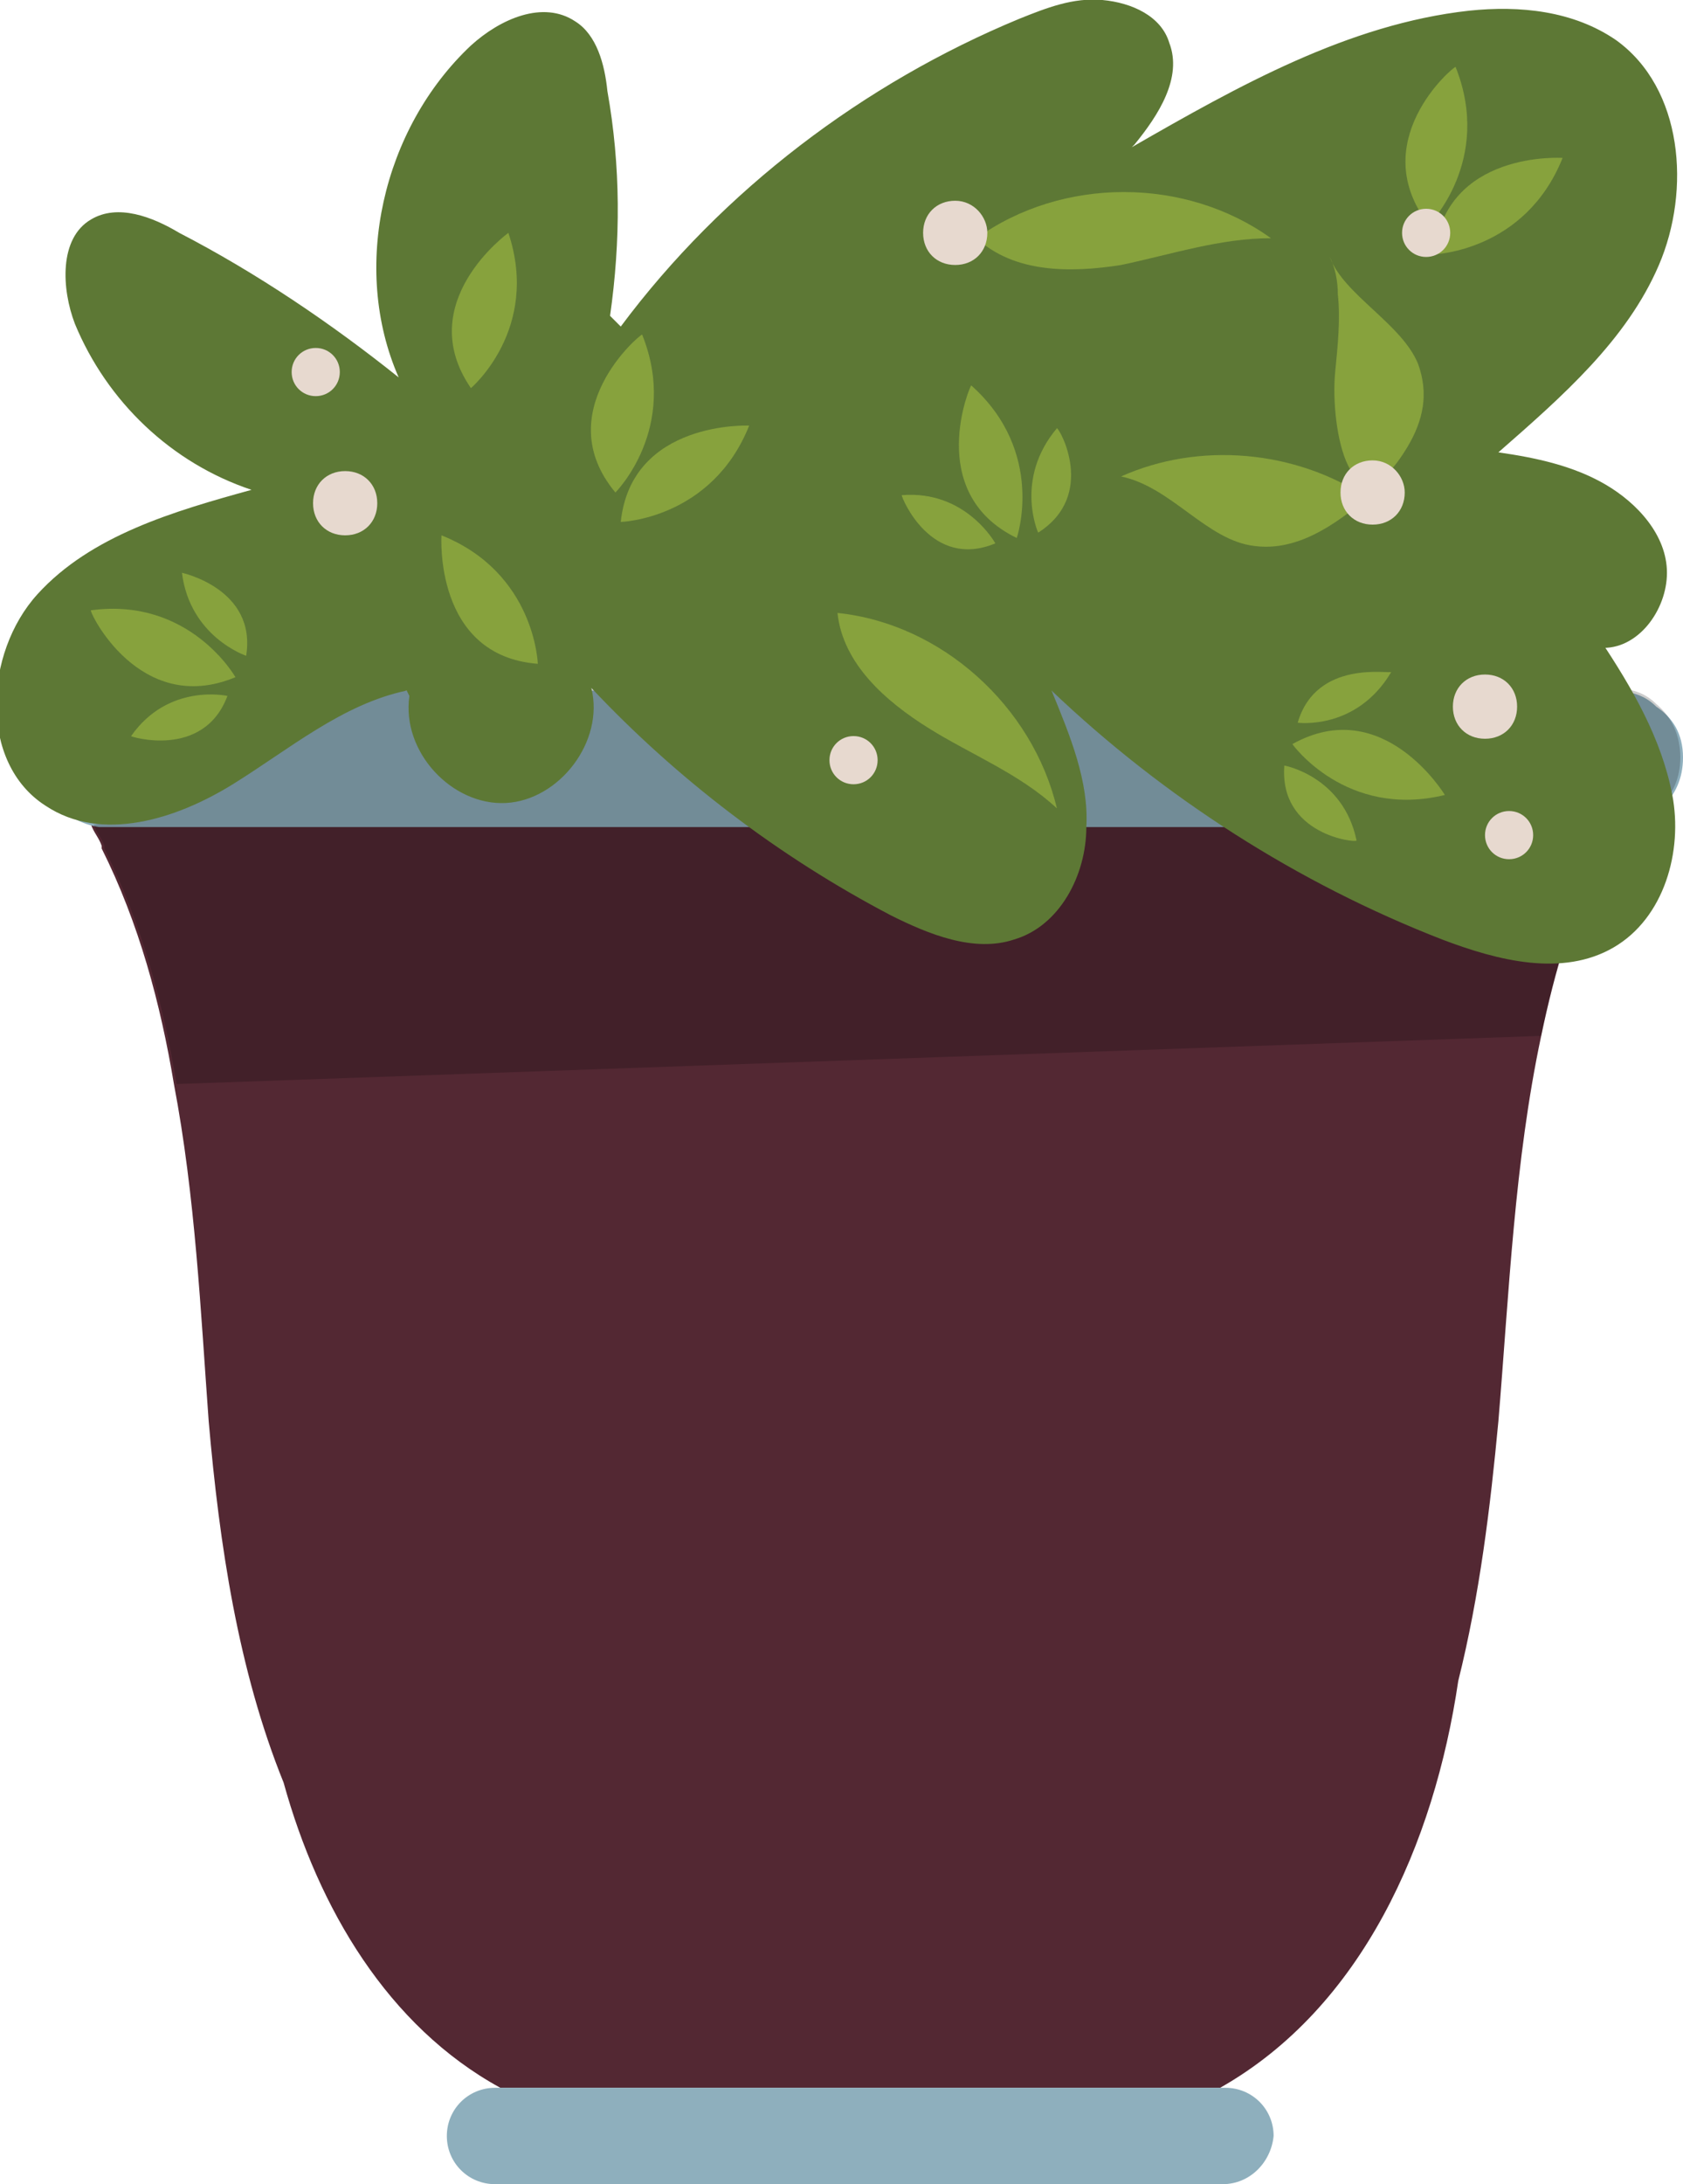 <?xml version="1.0" encoding="utf-8"?>
<!-- Generator: Adobe Illustrator 27.3.1, SVG Export Plug-In . SVG Version: 6.00 Build 0)  -->
<svg version="1.1" id="Layer_1" xmlns="http://www.w3.org/2000/svg" xmlns:xlink="http://www.w3.org/1999/xlink" x="0px" y="0px"
	 viewBox="0 0 62.9 81.6" style="enable-background:new 0 0 62.9 81.6;" xml:space="preserve">
<style type="text/css">
	.st0{fill:#532833;}
	.st1{fill:#8EAFBD;}
	.st2{opacity:0.2;}
	.st3{clip-path:url(#SVGID_00000119087351370837114120000013546683481751911313_);fill:#010101;}
	.st4{fill:#87A23D;}
	.st5{fill:#5D7835;}
	.st6{fill:#E7D9CF;}
</style>
<g>
	<path class="st0" d="M58.5,30.9C58.5,30.9,58.5,30.9,58.5,30.9l1.8,0c-0.1,0.2-0.3,0.5-0.4,0.7c0,0,0,0.1,0,0.1
		c-1.1,2.2-1.8,4.6-2.3,7c-1,4.7-1.2,9.6-1.6,14.4c-0.3,3.2-0.7,6.5-1.5,9.7c-0.9,6.1-3.6,12.2-8.9,15.2H18.7
		c-4.2-2.3-6.8-6.7-8.1-11.4c-1.7-4.2-2.4-8.9-2.8-13.5C7.5,49,7.3,44.7,6.5,40.5c-0.5-3-1.3-6-2.7-8.8c0,0,0,0,0-0.1
		c-0.1-0.3-0.3-0.5-0.4-0.8h2.3c0,0,0,0,0,0c-0.9-1.5-2-2.8-3.4-4c0,0,0,0,0,0c0,0,0,0,0,0c0.3-0.3,0.7-0.5,1.1-0.6h56.8
		c0.7,0,1.3,0.2,1.8,0.6C60.6,28.1,59.5,29.4,58.5,30.9"/>
	<path class="st1" d="M45.7,81.6H18.5c-1,0-1.8-0.8-1.8-1.8c0-1,0.8-1.8,1.8-1.8h27.3c1,0,1.8,0.8,1.8,1.8
		C47.5,80.8,46.7,81.6,45.7,81.6"/>
	<path class="st1" d="M62.9,28.3c0,0.8-0.3,1.4-0.8,1.9c-0.5,0.5-1.2,0.7-2,0.7h-56c0,0-0.1,0-0.1,0c0,0-0.1,0-0.1,0c0,0,0,0,0,0
		c-0.1,0-0.2,0-0.2,0c-1.3-0.2-2.3-1.3-2.3-2.7c0-0.8,0.3-1.4,0.8-1.9c0,0,0,0,0.1,0c0,0,0,0,0,0c0,0,0,0,0,0
		c0.4-0.3,0.9-0.5,1.4-0.5c0.1,0,0.2,0,0.4,0h56c0.7,0,1.3,0.1,1.8,0.6c0,0,0,0,0,0C62.5,26.8,62.9,27.4,62.9,28.3"/>
	<g class="st2">
		<g>
			<defs>
				<rect id="SVGID_1_" x="1.3" y="25.7" width="61.6" height="14.8"/>
			</defs>
			<clipPath id="SVGID_00000076597475443414169850000014277585293844639411_">
				<use xlink:href="#SVGID_1_"  style="overflow:visible;"/>
			</clipPath>
			<path style="clip-path:url(#SVGID_00000076597475443414169850000014277585293844639411_);fill:#010101;" d="M58.5,30.9
				C58.5,30.9,58.5,30.9,58.5,30.9l1.8,0c-0.1,0.2-0.3,0.5-0.4,0.7c0,0,0,0.1,0,0.1c-1.1,2.2-1.8,4.6-2.3,7l-51,1.8
				c-0.5-3-1.3-6-2.7-8.8c0,0,0,0,0-0.1c-0.1-0.3-0.3-0.5-0.4-0.8h0.2c-1.3-0.2-2.3-1.3-2.3-2.7c0-0.8,0.3-1.4,0.8-1.9
				c0,0,0,0,0.1,0c0,0,0,0,0,0c0,0,0,0,0,0c0.4-0.3,0.9-0.5,1.4-0.5c0.1,0,0.2,0,0.4,0h56c0.7,0,1.3,0.1,1.8,0.6c0,0,0,0,0,0
				c0.6,0.5,0.9,1.2,0.9,2c0,0.8-0.3,1.4-0.8,1.9c-0.5,0.5-1.2,0.7-2,0.7H58.5z"/>
		</g>
	</g>
	<path class="st4" d="M10.6,26.4c0.1,0,0.1-0.1,0-0.1S10.5,26.4,10.6,26.4"/>
	<path class="st5" d="M23.2,12.2C27,7.1,32.3,3.1,38.1,0.7c1-0.4,2-0.8,3.1-0.7c1.1,0.1,2.2,0.6,2.5,1.6c0.5,1.3-0.4,2.7-1.3,3.8
		l-0.1,0.1c4-2.3,8.1-4.6,12.6-5.1c1.9-0.2,3.9,0,5.5,1.1c2.5,1.8,2.8,5.6,1.6,8.4c-1.2,2.8-3.6,4.9-6,7c1.4,0.2,2.8,0.5,4,1.2
		c1.2,0.7,2.3,1.9,2.3,3.3s-1.1,2.9-2.5,2.8v-0.3c1.2,1.8,2.3,3.7,2.7,5.8c0.4,2.1-0.3,4.6-2.2,5.7c-1.9,1.1-4.3,0.5-6.4-0.3
		c-5.4-2.1-10.4-5.3-14.6-9.3c0.7,1.7,1.4,3.4,1.3,5.1c0,1.8-1,3.7-2.7,4.2c-1.5,0.5-3.2-0.2-4.6-0.9c-4.2-2.2-8-5.1-11.2-8.5
		c0.5,2-1.2,4.2-3.2,4.3c-2,0.1-3.9-1.9-3.6-4l-0.1-0.2c-2.4,0.5-4.4,2.2-6.5,3.5c-2.1,1.3-4.9,2.2-7,0.8c-2.5-1.6-2.3-5.7-0.3-7.9
		c2-2.2,5.1-3.1,8-3.9c-3-1-5.4-3.3-6.6-6.2c-0.5-1.3-0.6-3.2,0.6-3.9c1-0.6,2.3-0.1,3.3,0.5c2.9,1.5,5.7,3.4,8.2,5.4
		c-1.8-4.1-0.6-9.3,2.7-12.4c1.1-1,2.7-1.7,3.9-0.9c0.8,0.5,1.1,1.6,1.2,2.6c0.5,2.8,0.5,5.6,0.1,8.4"/>
	<path class="st4" d="M20.1,24.8c0,0-0.1-3.4-3.6-4.8C16.5,20,16.2,24.5,20.1,24.8"/>
	<path class="st4" d="M17.6,14.5c0,0,2.6-2.2,1.4-5.8C19,8.7,15.4,11.3,17.6,14.5"/>
	<path class="st4" d="M37.2,20.3c0,0-1.1-2-3.5-1.8C33.7,18.6,34.8,21.3,37.2,20.3"/>
	<path class="st4" d="M38.8,19.9c0,0-0.9-2,0.7-3.9C39.6,16,41,18.5,38.8,19.9"/>
	<path class="st4" d="M38,20.1c0,0,1.1-3.2-1.7-5.7C36.3,14.3,34.5,18.4,38,20.1"/>
	<path class="st4" d="M48.5,27c0,0,2.2,0.3,3.5-1.9C52,25.2,49.2,24.6,48.5,27"/>
	<path class="st4" d="M48,28.6c0,0,2.2,0.4,2.7,2.8C50.7,31.5,47.8,31.2,48,28.6"/>
	<path class="st4" d="M48.3,27.8c0,0,2,2.8,5.7,1.9C54,29.7,51.7,25.9,48.3,27.8"/>
	<path class="st4" d="M8.5,26c0,0-2.2-0.5-3.6,1.5C4.8,27.5,7.6,28.4,8.5,26"/>
	<path class="st4" d="M9.2,24.5c0,0-2.1-0.7-2.4-3.1C6.8,21.4,9.6,22,9.2,24.5"/>
	<path class="st4" d="M8.8,25.3c0,0-1.7-3-5.4-2.5C3.3,22.8,5.2,26.8,8.8,25.3"/>
	<path class="st4" d="M23.2,19.5c0,0,3.4-0.1,4.8-3.6C28,15.9,23.6,15.7,23.2,19.5"/>
	<path class="st4" d="M23,18.4c0,0,2.4-2.4,1-5.9C23.9,12.5,20.5,15.4,23,18.4"/>
	<path class="st4" d="M53.6,9.5c0,0,3.4-0.1,4.8-3.6C58.4,5.9,54,5.6,53.6,9.5"/>
	<path class="st4" d="M53.4,8.4c0,0,2.4-2.4,1-5.9C54.3,2.5,51,5.3,53.4,8.4"/>
	<path class="st4" d="M47.5,8.9c-1.9,0-3.7,0.6-5.6,1c-1.9,0.3-4,0.3-5.4-1C39.7,6.6,44.3,6.6,47.5,8.9"/>
	<path class="st4" d="M39.5,30.2c-1.4-1.3-3.2-2-4.8-3c-1.6-1-3.2-2.4-3.4-4.3C35.2,23.3,38.6,26.4,39.5,30.2"/>
	<path class="st4" d="M41.9,17.8c2.9-1.3,6.5-1,9.2,0.8c-1.2,1-2.6,2-4.2,1.8C45.1,20.2,43.8,18.2,41.9,17.8"/>
	<path class="st4" d="M49.9,13.9L49.9,13.9c0.1-1,0.2-2,0.1-2.9c0-0.5-0.1-1-0.3-1.4c0.5,1.4,2.7,2.5,3.3,4c0.4,1.1,0.2,2.1-0.4,3.1
		C50.5,20.2,49.7,16,49.9,13.9"/>
	<path class="st6" d="M52.5,18.4c0,0.7-0.5,1.2-1.2,1.2s-1.2-0.5-1.2-1.2s0.5-1.2,1.2-1.2S52.5,17.8,52.5,18.4"/>
	<path class="st6" d="M14.1,18.8c0,0.7-0.5,1.2-1.2,1.2s-1.2-0.5-1.2-1.2s0.5-1.2,1.2-1.2S14.1,18.1,14.1,18.8"/>
	<path class="st6" d="M56.7,26.4c0,0.7-0.5,1.2-1.2,1.2s-1.2-0.5-1.2-1.2s0.5-1.2,1.2-1.2S56.7,25.7,56.7,26.4"/>
	<path class="st6" d="M36.9,8.7c0,0.7-0.5,1.2-1.2,1.2s-1.2-0.5-1.2-1.2s0.5-1.2,1.2-1.2S36.9,8.1,36.9,8.7"/>
	<path class="st6" d="M32.8,28.4c0,0.5-0.4,0.9-0.9,0.9s-0.9-0.4-0.9-0.9s0.4-0.9,0.9-0.9S32.8,27.9,32.8,28.4"/>
	<path class="st6" d="M12.7,13.9c0,0.5-0.4,0.9-0.9,0.9s-0.9-0.4-0.9-0.9s0.4-0.9,0.9-0.9S12.7,13.4,12.7,13.9"/>
	<path class="st6" d="M54.2,8.7c0,0.5-0.4,0.9-0.9,0.9s-0.9-0.4-0.9-0.9s0.4-0.9,0.9-0.9S54.2,8.2,54.2,8.7"/>
	<path class="st6" d="M57.3,31.2c0,0.5-0.4,0.9-0.9,0.9s-0.9-0.4-0.9-0.9s0.4-0.9,0.9-0.9S57.3,30.7,57.3,31.2"/>
</g>
</svg>
